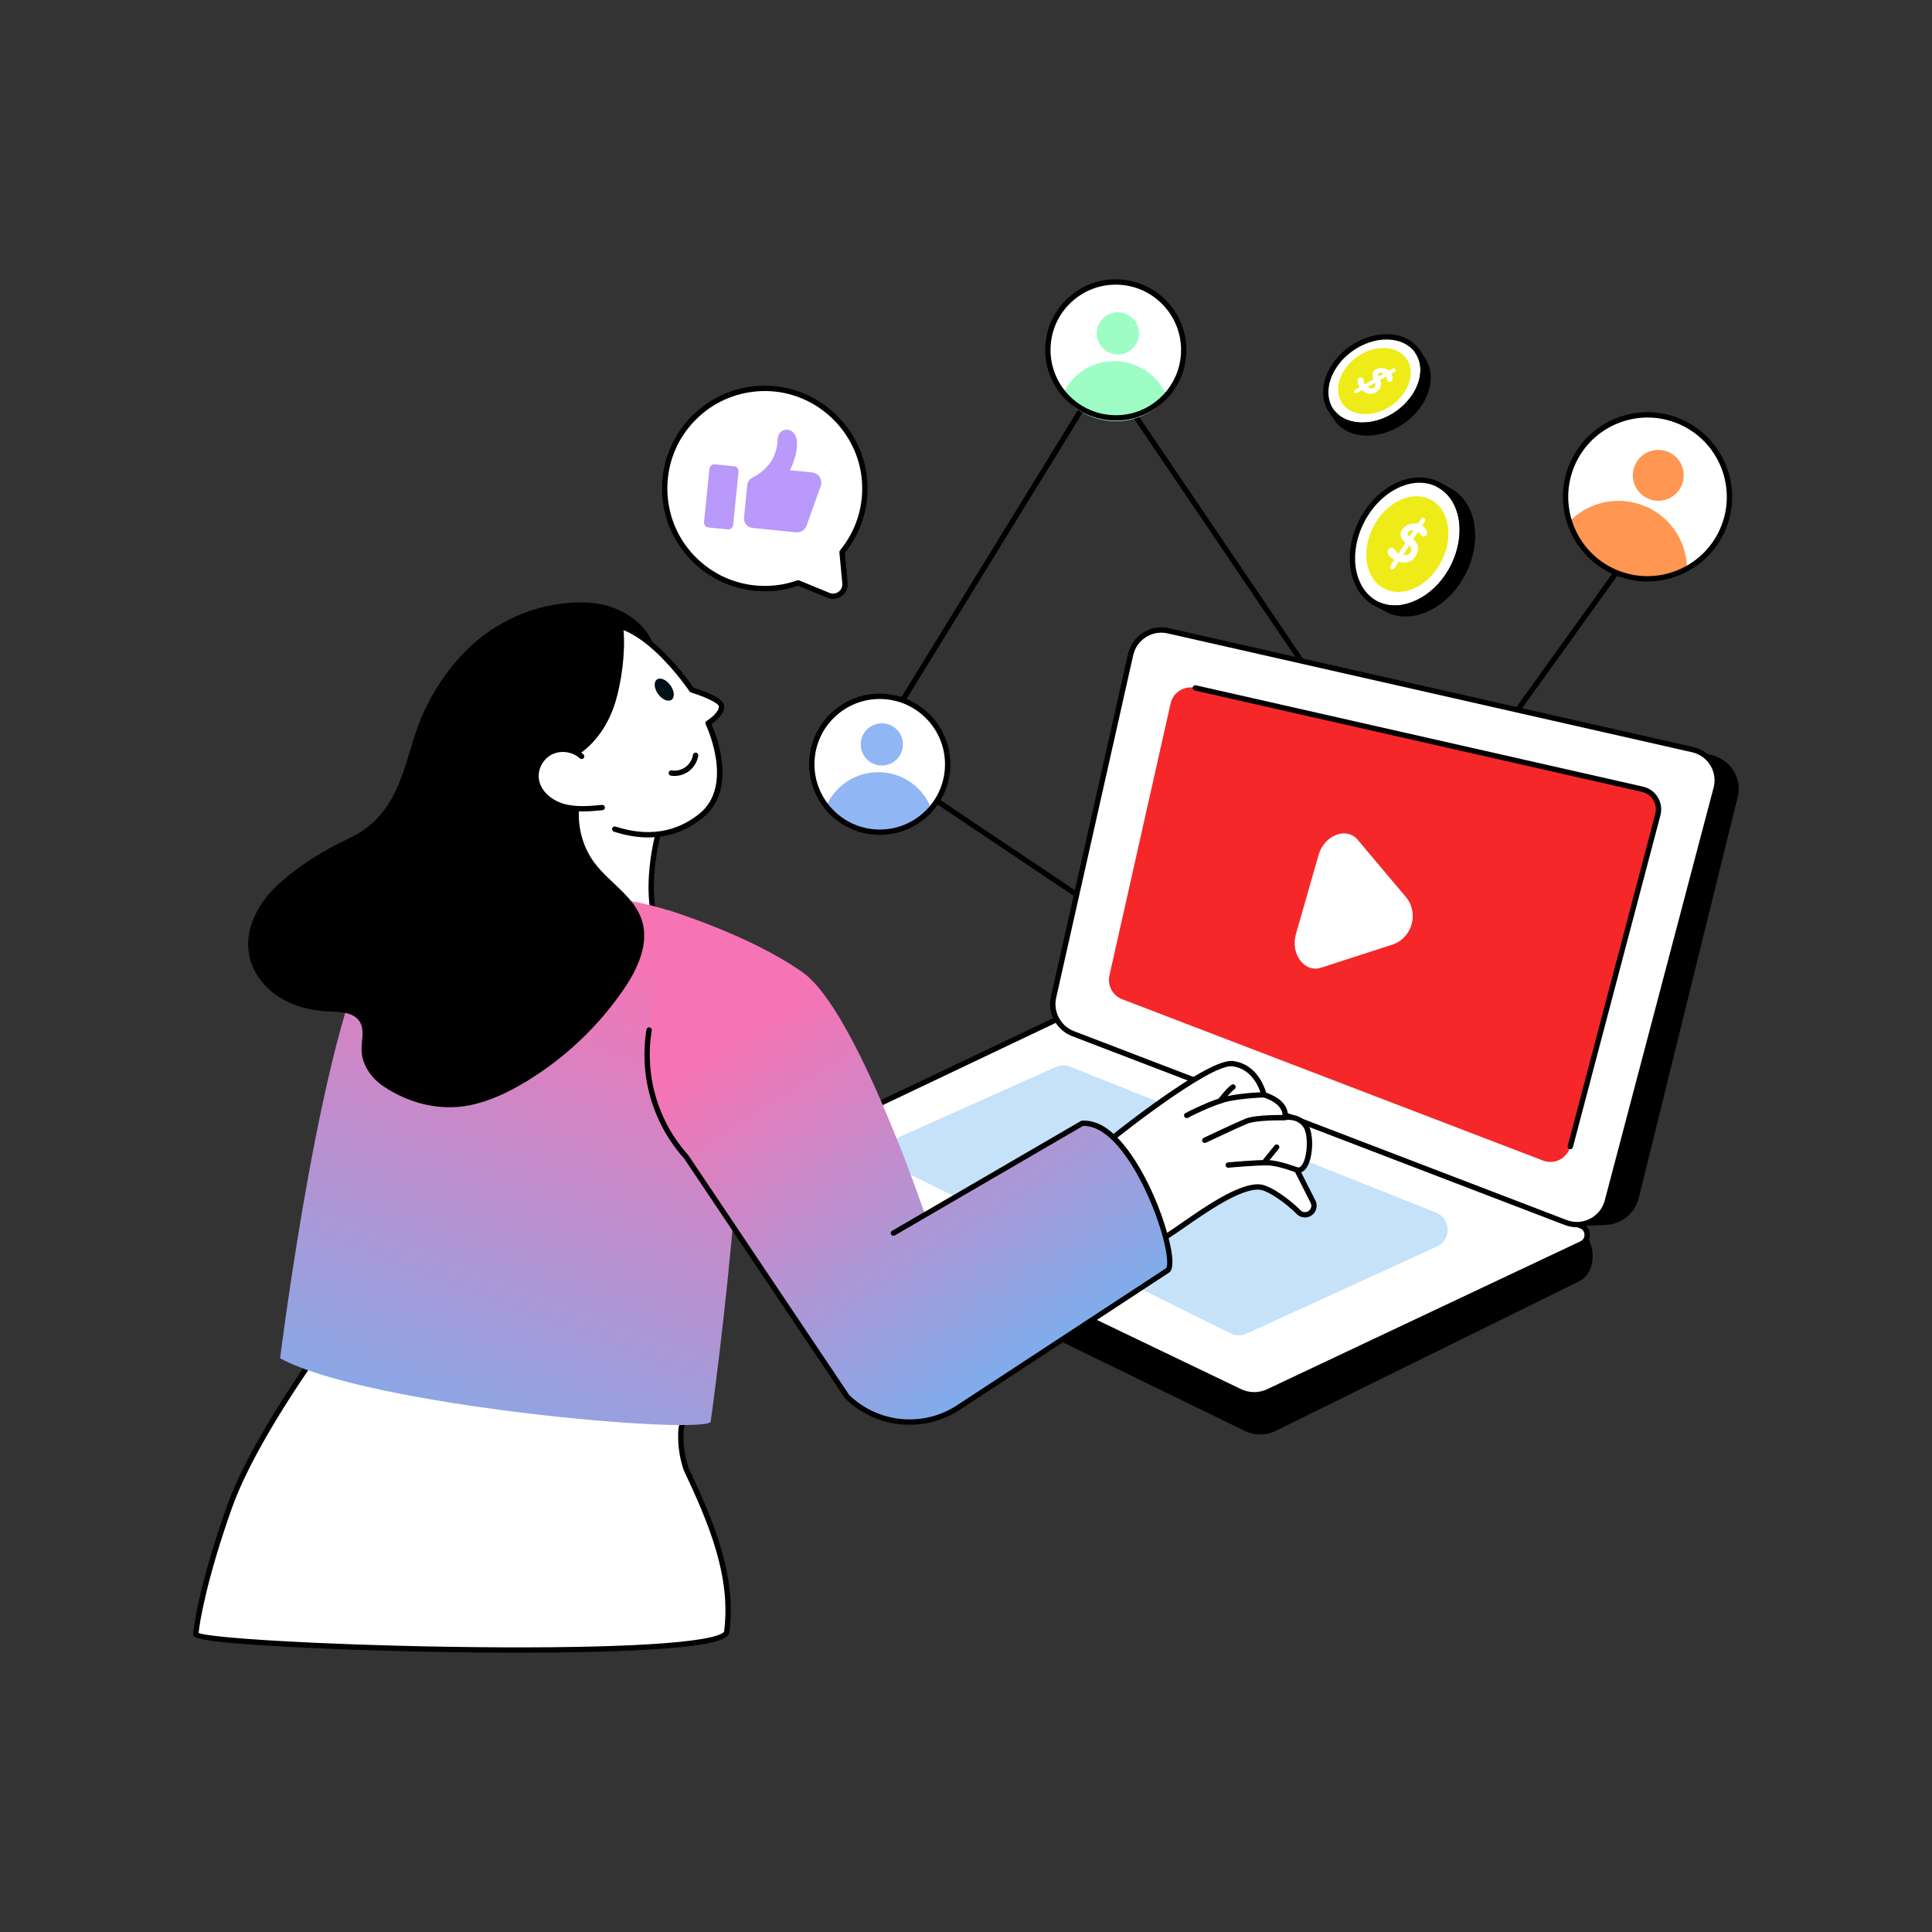 <?xml version="1.0" encoding="utf-8"?>
<svg xmlns="http://www.w3.org/2000/svg" enable-background="new 0 0 2500 2500" id="Layer_1" version="1.1" viewBox="0 0 2500 2500" x="0" y="0">
  <rect x="0" y="0" width="2500" height="2500" fill="#333333" stroke="none"/>
  <g>
    <g>
      <g>
        <g>
          <g>
            <g>
              <path d="M1410.69,1172.88c-0.66,0-1.33-0.19-1.92-0.59l-286.46-192.15c-1.54-1.03-1.99-3.1-1.02-4.67l305.61-497.05&#xD;&#xA;							c0.62-1,1.69-1.62,2.87-1.65c1.19,0.07,2.28,0.55,2.94,1.52l409.22,604.18l287.15-399.83c1.11-1.55,3.26-1.91,4.82-0.79&#xD;&#xA;							c1.55,1.11,1.9,3.27,0.79,4.82l-290.04,403.85c-0.66,0.92-1.74,1.38-2.85,1.44c-1.13-0.02-2.18-0.58-2.81-1.52l-409-603.86&#xD;&#xA;							l-301.07,489.67l283.7,190.3c1.58,1.06,2.01,3.21,0.94,4.79C1412.9,1172.35,1411.81,1172.88,1410.69,1172.88z"/>
            </g>
            <g>
              <g>
                <path d="M2249.54,1026.38c-0.19,1.21-0.43,2.47-0.72,3.69l-128.22,520.05c-4.95,19.9-22.46,34.14-43,34.95l-31.71,1.2&#xD;&#xA;								l153.71-612.95l15.13,3.64C2237.11,982.35,2252.93,1003.65,2249.54,1026.38z"/>
              </g>
              <g>
                <path d="M901.32,1768.63l-19.95,79.79c-1.4,17.68,0.79,35.46,6.42,52.27c34.05,72.29,61.61,140.06,52.68,210.48&#xD;&#xA;								c-0.5,41.32-687.14,20.06-687.01,3.31c0.05-5.95,7.6-63.49,43.3-163.99c35.71-100.51,141.83-239.03,141.83-239.03&#xD;&#xA;								L901.32,1768.63z" fill="#fff"/>
                <path d="M669.88,2138.56c-19.44,0-37.86-0.11-54.44-0.28c-85.84-0.85-176.17-3.62-247.84-7.58&#xD;&#xA;								c-117.67-6.51-117.63-11.9-117.6-16.24c0.06-7.18,7.85-64.76,43.5-165.12c35.48-99.86,141.28-238.59,142.35-239.98&#xD;&#xA;								c0.74-0.97,1.95-1.48,3.16-1.33l462.72,57.17c0.98,0.12,1.86,0.66,2.42,1.47c0.56,0.81,0.74,1.83,0.5,2.79l-19.88,79.51&#xD;&#xA;								c-1.32,17.15,0.77,34.12,6.21,50.43c33.12,70.32,62.06,139.45,52.92,212.03c-0.32,8.4-13.32,17.67-103.86,23.09&#xD;&#xA;								C787.79,2137.66,724.79,2138.56,669.88,2138.56z M256.99,2113.04c15.07,6.35,152.59,15.16,322.25,17.87&#xD;&#xA;								c195.17,3.1,327.57-3.19,354.19-16.85c2.92-1.49,3.58-2.64,3.58-2.92c0-0.13,0.01-0.26,0.03-0.39&#xD;&#xA;								c8.98-70.87-19.65-139.1-52.38-208.58c-0.06-0.12-0.11-0.25-0.15-0.37c-5.81-17.35-8.02-35.4-6.58-53.64&#xD;&#xA;								c0.02-0.19,0.05-0.38,0.09-0.56l19-76.01l-456.88-56.44c-11.78,15.6-107.04,143.39-140.13,236.52&#xD;&#xA;								C266.97,2044.65,257.9,2101.67,256.99,2113.04z"/>
              </g>
              <g>
                <path d="M1002.25,1512.47c-8.13,20.16,0.73,43.17,20.27,52.69l588.16,286.43c12.5,6.05,27.09,6.09,39.63,0.14l392.36-193.35&#xD;&#xA;								c16.09-7.65,20.08-25.75,17.46-42.43l-6.8-21.42l-1045-99.2L1002.25,1512.47z"/>
              </g>
              <g>
                <path d="M2046.56,1609.38l-405.27,191.31c-11.73,5.57-25.37,5.53-37.06-0.13l-586.63-281.62&#xD;&#xA;								c-14.1-6.77-14.07-26.81,0.03-33.49l349.33-166.07c3.94-1.87,8.48-2.01,12.53-0.39l666.4,267.29&#xD;&#xA;								C2056.12,1590.35,2056.54,1604.69,2046.56,1609.38z" fill="#fff"/>
                <path d="M1622.89,1808.32c-6.88,0-13.76-1.55-20.16-4.65l-586.62-281.62c-7.75-3.72-12.54-11.36-12.52-19.94&#xD;&#xA;								c0.03-8.55,4.84-16.13,12.56-19.79l349.32-166.07c4.8-2.28,10.37-2.45,15.3-0.47l666.4,267.29&#xD;&#xA;								c6.02,2.4,9.89,7.92,10.08,14.42c0.19,6.5-3.34,12.25-9.22,15.01l-405.27,191.31&#xD;&#xA;								C1636.44,1806.81,1629.66,1808.32,1622.89,1808.32z M1373.67,1321.31c-1.79,0-3.58,0.39-5.23,1.18l-349.33,166.07&#xD;&#xA;								c-5.38,2.55-8.6,7.62-8.62,13.57c-0.02,5.98,3.2,11.1,8.6,13.69l586.63,281.62c10.82,5.24,23.23,5.27,34.08,0.12&#xD;&#xA;								l405.28-191.31c0,0,0.01,0,0.01,0c4.01-1.88,5.35-5.65,5.26-8.56c-0.09-2.9-1.64-6.58-5.74-8.21l-666.41-267.29&#xD;&#xA;								C1376.75,1321.6,1375.21,1321.31,1373.67,1321.31z"/>
              </g>
              <g>
                <path d="M2220.34,1021.65l-140.82,534.03c-6.91,22.68-31.59,34.74-53.71,26.17l-637.49-244.37&#xD;&#xA;								c-18.79-7.3-29.46-27.27-25.03-46.96l99.73-443.46c5-22.17,27.11-35.96,49.19-30.71l678.58,153.81&#xD;&#xA;								C2213.66,975.61,2227.16,999.17,2220.34,1021.65z" fill="#fff"/>
                <path d="M2040.57,1588.09c-5.39,0-10.79-1-16.01-3.02l-637.48-244.37c-20.25-7.87-31.93-29.77-27.17-50.94l99.73-443.46&#xD;&#xA;								c2.63-11.63,9.63-21.51,19.74-27.81c10.1-6.3,22.04-8.25,33.62-5.5l678.54,153.79c12.03,2.87,22.01,10.33,28.14,21.01&#xD;&#xA;								c6.12,10.67,7.53,23.02,3.97,34.8l-140.8,533.96c-3.61,11.87-11.99,21.69-23.02,27.05&#xD;&#xA;								C2053.7,1586.59,2047.15,1588.09,2040.57,1588.09z M1502.7,818.68c-6.9,0-13.66,1.93-19.66,5.66&#xD;&#xA;								c-8.53,5.32-14.44,13.66-16.66,23.47l-99.73,443.46c-4.02,17.86,5.84,36.34,22.91,42.98l637.47,244.37&#xD;&#xA;								c9.79,3.79,20.36,3.36,29.77-1.23c9.44-4.59,16.33-12.66,19.4-22.72l140.78-533.9c0.01-0.04,0.02-0.08,0.03-0.12&#xD;&#xA;								c3.02-9.96,1.84-20.41-3.34-29.42c-5.17-9.01-13.59-15.31-23.71-17.72l-678.54-153.79&#xD;&#xA;								C1508.54,819.02,1505.61,818.68,1502.7,818.68z"/>
              </g>
              <g>
                <path d="M1435.6,1262.23l79.15-351.93c3.24-14.4,17.54-23.43,31.93-20.17l578.65,131.16&#xD;&#xA;								c14.73,3.34,23.76,18.23,19.9,32.83l-113.26,429.52c-4.05,15.35-20.53,23.8-35.36,18.11l-544.54-208.74&#xD;&#xA;								C1439.71,1288.26,1432.69,1275.16,1435.6,1262.23z" fill="#f52729"/>
              </g>
              <g>
                <path d="M2031.98,1487.09c-0.29,0-0.59-0.04-0.88-0.11c-1.84-0.49-2.95-2.37-2.46-4.22l113.26-429.52&#xD;&#xA;								c1.62-6.15,0.7-12.53-2.6-17.97c-3.3-5.44-8.53-9.21-14.73-10.61L1545.92,893.5c-1.86-0.42-3.02-2.27-2.6-4.13&#xD;&#xA;								c0.42-1.86,2.27-3.02,4.13-2.61l578.65,131.16c8.05,1.82,14.83,6.71,19.11,13.77c4.28,7.05,5.47,15.33,3.37,23.31&#xD;&#xA;								l-113.26,429.52C2034.91,1486.06,2033.51,1487.09,2031.98,1487.09z"/>
              </g>
              <g>
                <path d="M1366.21,1380.69l-200.5,89.65c-18.34,8.2-18.86,34.06-0.86,42.99l427.57,212.14&#xD;&#xA;								c6.42,3.19,13.94,3.3,20.45,0.32l246.65-112.89c19.01-8.7,18.33-35.94-1.09-43.69l-473.72-188.91&#xD;&#xA;								C1378.75,1377.93,1372.07,1378.07,1366.21,1380.69z" fill="#c5e2f9"/>
              </g>
              <g>
                <path d="M859.55,1052.76c-15.86,43.65-22.78,104.18-10.92,140.09c0,0-151.45-15.69-151.98-19.8&#xD;&#xA;								c-0.53-4.11,34.79-168.88,34.79-168.88L859.55,1052.76z" fill="#fff"/>
                <path d="M848.64,1196.31c-0.12,0-0.24-0.01-0.36-0.02c-0.38-0.04-38.32-3.98-75.83-8.37c-78.53-9.19-78.75-10.83-79.21-14.43&#xD;&#xA;								c-0.53-4.08,21.6-108.29,34.84-170.05c0.21-0.98,0.84-1.83,1.73-2.31c0.89-0.49,1.94-0.56,2.87-0.2l128.11,48.59&#xD;&#xA;								c1.77,0.67,2.67,2.63,2.02,4.41c-14.68,40.4-23.14,100.72-10.88,137.83c0.37,1.11,0.15,2.33-0.59,3.25&#xD;&#xA;								C850.67,1195.84,849.67,1196.31,848.64,1196.31z M700.37,1170.94c13.65,3.58,91.54,12.51,143.47,17.94&#xD;&#xA;								c-10.21-37.77-2.42-94.43,11.33-134.09l-121.19-45.97C721.04,1069.26,702.8,1155.83,700.37,1170.94z"/>
              </g>
              <linearGradient gradientUnits="userSpaceOnUse" id="SVGID_1_" x1="811.298" x2="547.758" y1="1235.03" y2="1928.892">
                <stop offset="0" stop-color="#f674b4"/>
                <stop offset="1" stop-color="#7baeed"/>
              </linearGradient>
              <path d="M919.53,1840.26c-20.62,16.11-443.54-21.11-557.06-82.62c0,0,57.16-460.32,128.8-551.16&#xD;&#xA;							c65.48-83.02,371.41-60.01,443.44,6.21C999.5,1272.25,919.53,1840.26,919.53,1840.26z" fill="url(#SVGID_1_)"/>
              <g>
                <g>
                  <path d="M1338.83,1537.37c2.03-3.04,83.04-47.93,83.72-50.3c0.68-2.36,140.09-114.77,172.49-110.72&#xD;&#xA;									c32.41,4.05,40.51,40.3,40.51,40.3s29.85,7.79,27.4,29.29c0,0,17.67-3.07,26.79,11.11c9.11,14.18,4.8,60.23-11.42,56.97&#xD;&#xA;									l20.52,40.52c2.67,4.79,1.65,10.8-2.46,14.44l0,0c-4.69,4.15-11.8,3.88-16.15-0.62c-12.21-12.63-37.55-31.54-50.56-32.39&#xD;&#xA;									c-37.35-2.44-114.63,64.86-129.48,68.57c-14.85,3.71-109.71,47.26-109.71,47.26L1338.83,1537.37z" fill="#fff"/>
                  <path d="M1390.48,1655.26c-0.41,0-0.82-0.07-1.21-0.22c-0.86-0.32-1.56-0.97-1.94-1.81l-51.65-114.43&#xD;&#xA;									c-0.49-1.08-0.39-2.34,0.27-3.33c1.15-1.73,5.5-4.51,42.68-26c17.43-10.07,39.11-22.6,41.32-24.62&#xD;&#xA;									c-0.02,0.02-0.5,0.46-0.73,1.29c1.05-3.69,47.9-39.77,75.66-59.63c52.23-37.36,86.07-55.41,100.58-53.57&#xD;&#xA;									c30.27,3.78,40.63,32.93,42.93,40.98c6.62,2.14,27.27,10.24,28.13,28.31c6.4-0.16,18.65,1.37,26.12,12.98&#xD;&#xA;									c7.87,12.24,6.75,43.11-2.03,55.97c-1.98,2.89-4.34,4.86-6.93,5.81l18.24,36.02c3.37,6.04,2.03,13.91-3.25,18.59&#xD;&#xA;									c-6.08,5.39-15.27,5.03-20.92-0.81c-11.86-12.27-36.58-30.58-48.3-31.35c-24.05-1.63-67.63,28.71-96.5,48.74&#xD;&#xA;									c-16.91,11.73-26.73,18.44-31.92,19.73c-14.38,3.59-108.16,46.62-109.11,47.05&#xD;&#xA;									C1391.47,1655.16,1390.97,1655.26,1390.48,1655.26z M1343.11,1538.45l49.09,108.77c16.88-7.72,93.54-42.62,107.15-46.02&#xD;&#xA;									c4.22-1.06,16.58-9.63,29.66-18.71c31.43-21.81,74.49-51.67,100.89-49.96c14.08,0.92,40.17,20.36,52.81,33.44&#xD;&#xA;									c3.07,3.17,8.07,3.37,11.38,0.44c2.87-2.54,3.6-6.82,1.73-10.17l-20.58-40.65c-0.6-1.18-0.47-2.6,0.33-3.65&#xD;&#xA;									c0.8-1.06,2.13-1.55,3.43-1.29c0.87,0.18,3.17,0.64,5.91-3.38c7.15-10.47,8.26-38.48,1.92-48.34&#xD;&#xA;									c-7.73-12.02-22.67-9.68-23.3-9.57c-1.08,0.19-2.16-0.16-2.95-0.9c-0.79-0.75-1.18-1.81-1.06-2.89&#xD;&#xA;									c2.08-18.25-24.58-25.49-24.85-25.56c-1.24-0.33-2.21-1.33-2.49-2.58c-0.31-1.39-8.01-33.94-37.57-37.64&#xD;&#xA;									c-29.67-3.66-161.18,101.17-169.11,109.14c-1.17,1.87-6.53,5.21-43.41,26.52&#xD;&#xA;									C1367.12,1524.09,1348.96,1534.59,1343.11,1538.45z"/>
                </g>
                <g>
                  <path d="M1678.32,1514.03c0,0-22.83-8.94-37.12-9.4c-15.5-0.5-51.88,2.97-51.88,2.97" fill="#fff"/>
                  <path d="M1678.32,1517.48c-0.42,0-0.84-0.08-1.26-0.24c-0.22-0.08-22.45-8.73-35.97-9.17c-15.11-0.45-51.08,2.93-51.44,2.96&#xD;&#xA;									c-1.93,0.23-3.59-1.21-3.77-3.11s1.21-3.58,3.11-3.76c1.5-0.15,36.76-3.53,52.32-2.99c14.72,0.48,37.32,9.27,38.27,9.64&#xD;&#xA;									c1.78,0.69,2.65,2.7,1.96,4.47C1681,1516.65,1679.7,1517.48,1678.32,1517.48z"/>
                </g>
                <g>
                  <line fill="#fff" x1="1635.67" x2="1652.04" y1="1504.58" y2="1484.33"/>
                  <path d="M1635.66,1508.03c-0.76,0-1.53-0.25-2.17-0.77c-1.48-1.2-1.71-3.37-0.51-4.86l16.37-20.24&#xD;&#xA;									c1.2-1.48,3.38-1.72,4.86-0.51c1.48,1.2,1.71,3.37,0.51,4.86l-16.37,20.24C1637.67,1507.59,1636.67,1508.03,1635.66,1508.03&#xD;&#xA;									z"/>
                </g>
                <g>
                  <path d="M1661.91,1446.24c0,0-36.26-0.59-48.54,4.37c-12.28,4.96-54.39,24.9-54.39,24.9" fill="#fff"/>
                  <path d="M1558.98,1478.97c-1.29,0-2.53-0.73-3.12-1.98c-0.82-1.72-0.08-3.78,1.64-4.6c1.72-0.82,42.34-20.04,54.57-24.98&#xD;&#xA;									c12.79-5.17,48.39-4.63,49.89-4.62c1.91,0.03,3.43,1.6,3.4,3.51c-0.03,1.91-1.74,3.4-3.51,3.4&#xD;&#xA;									c-9.89-0.15-37.65,0.27-47.19,4.12c-12.05,4.87-53.78,24.62-54.2,24.82C1559.98,1478.86,1559.47,1478.97,1558.98,1478.97z"/>
                </g>
                <g>
                  <path d="M1635.55,1416.66c0,0-24.84,0.64-45.77,4.9c-20.93,4.25-54.22,21.8-54.22,21.8" fill="#fff"/>
                  <path d="M1535.57,1446.81c-1.24,0-2.44-0.67-3.06-1.84c-0.89-1.69-0.24-3.77,1.44-4.66c1.38-0.72,33.98-17.83,55.14-22.13&#xD;&#xA;									c20.98-4.27,45.34-4.94,46.37-4.97c1.88,0.02,3.49,1.46,3.54,3.36c0.05,1.91-1.45,3.49-3.36,3.54&#xD;&#xA;									c-0.24,0.01-24.79,0.69-45.17,4.83c-20.21,4.11-52.97,21.3-53.3,21.47C1536.66,1446.68,1536.11,1446.81,1535.57,1446.81z"/>
                </g>
                <g>
                  <path d="M1579.1,1424.46c0,0,9.51-12.89,16.42-17.89" fill="#fff"/>
                  <path d="M1579.09,1427.91c-0.71,0-1.43-0.22-2.05-0.67c-1.53-1.13-1.86-3.29-0.73-4.83c0.4-0.54,9.92-13.38,17.17-18.63&#xD;&#xA;									c1.55-1.12,3.7-0.77,4.82,0.78c1.12,1.54,0.77,3.7-0.78,4.82c-6.4,4.62-15.57,17.01-15.66,17.14&#xD;&#xA;									C1581.2,1427.42,1580.15,1427.91,1579.09,1427.91z"/>
                </g>
              </g>
              <linearGradient gradientUnits="userSpaceOnUse" id="SVGID_00000064329205428221675160000013428051535951005089_" x1="1038.307" x2="1349.503" y1="1283.823" y2="1770.694">
                <stop offset="0" stop-color="#f674b4"/>
                <stop offset="1" stop-color="#7baeed"/>
              </linearGradient>
              <path d="M864.89,1177.92&#xD;&#xA;							c0,0,105.35,31.64,174.31,80.74c68.96,49.11,158.28,314.48,158.28,314.48s197.23-117.39,202.9-119.62&#xD;&#xA;							c59.67-23.55,126.82,176.65,110.75,190.15l-270.16,177.1c-45.4,30.41-105.92,24.73-144.86-13.6l-208.01-310.06&#xD;&#xA;							c-40.02-44.71-57.72-105.1-48.17-164.34L864.89,1177.92z" fill="url(#SVGID_00000064329205428221675160000013428051535951005089_)"/>
              <g>
                <path d="M1177.04,1843.6c-30.38,0-60.58-11.54-83.35-33.95c-0.17-0.17-0.32-0.34-0.45-0.54l-207.88-309.86&#xD;&#xA;								c-40.78-45.68-58.59-106.54-48.84-167.01c0.3-1.88,2.08-3.16,3.96-2.86c1.88,0.3,3.16,2.08,2.86,3.96&#xD;&#xA;								c-9.43,58.48,7.82,117.34,47.33,161.49c0.11,0.12,0.21,0.25,0.3,0.38l207.82,309.77c37.61,36.78,96.55,42.24,140.27,12.95&#xD;&#xA;								l269.97-176.97c3.56-3.61,0.79-33.33-17.34-78.8c-20.44-51.25-54.39-105.23-89.09-105.23c-0.4,0-0.8,0.01-1.19,0.02&#xD;&#xA;								l-243.56,141.69c-1.65,0.95-3.76,0.4-4.72-1.25c-0.96-1.65-0.4-3.76,1.25-4.72l244.29-142.12c0.47-0.27,0.99-0.43,1.53-0.46&#xD;&#xA;								c49.16-2.86,87.38,83.06,97.91,109.5c11.95,29.98,25.88,77.82,15.26,86.74c-0.1,0.09-0.21,0.17-0.33,0.24l-270.16,177.1&#xD;&#xA;								C1222.89,1837.05,1199.91,1843.6,1177.04,1843.6z"/>
              </g>
              <g>
                <path d="M795.45,1072.87c35.31,11.42,75.26,11.89,111.46-17.02c48.85-39.03,9.3-120.12,9.3-120.12&#xD;&#xA;								s18.59-11.15,17.33-22.29c-1.08-9.52-38.38-20.64-38.38-20.64s-70.62-106.31-128.98-82.05&#xD;&#xA;								c-43.5,18.08-149.87,95.57-69.95,198.85" fill="#fff"/>
                <path d="M838.73,1083.65c-14.11,0-28.9-2.5-44.34-7.49c-1.81-0.59-2.81-2.53-2.22-4.35c0.59-1.81,2.53-2.82,4.35-2.22&#xD;&#xA;								c41.41,13.39,77.82,7.86,108.24-16.44c46.1-36.84,8.74-115.13,8.35-115.91c-0.78-1.61-0.21-3.55,1.33-4.47&#xD;&#xA;								c4.33-2.6,16.5-11.67,15.68-18.94c-0.44-3.86-17.23-12.14-35.94-17.72c-0.77-0.23-1.44-0.73-1.89-1.4&#xD;&#xA;								c-0.69-1.04-69.71-103.7-124.78-80.77c-30.65,12.74-80.87,49.16-93.63,97.29c-8.36,31.55,0.08,63.93,25.09,96.25&#xD;&#xA;								c1.17,1.51,0.89,3.68-0.62,4.85c-1.51,1.16-3.67,0.89-4.84-0.62c-26.4-34.11-35.25-68.51-26.3-102.25&#xD;&#xA;								c13.4-50.55,65.74-88.63,97.66-101.9c57.8-24.01,124.48,70.53,132.48,82.29c12.44,3.78,38.47,12.9,39.64,23.2&#xD;&#xA;								c1.2,10.56-10.77,20.09-16.38,23.95c6.68,15.04,34.28,84.94-11.54,121.55C888.14,1075.27,864.59,1083.65,838.73,1083.65z"/>
              </g>
              <g>
                <path d="M496.37,1405.83c-15.78-10.62-28.07-27.91-28.49-46.93c-0.28-12.52,4.22-26.25-2.42-36.87&#xD;&#xA;								c-7.75-12.38-25.23-12.58-39.83-13.18c-22.72-0.94-45.6-6.54-64.72-18.83s-34.17-31.73-38.51-54.05&#xD;&#xA;								c-6.68-34.39,12.72-69.27,38.81-92.65c26.97-24.17,57.47-43.03,89.88-58.18c73.78-34.5,70.33-108.3,98.88-167.21&#xD;&#xA;								c69.29-142.99,193-142.44,225.47-136.56c32.47,5.88,63.99,27.66,72.36,59.58c-10.34-11.29-26.17-21.06-40.95-25.96&#xD;&#xA;								c2.58,28.54-2.41,67.58-10.99,94.92c-8.58,27.34-25.37,52.74-49.59,68.05c-2.99,1.89-6.44,4.16-6.73,7.69&#xD;&#xA;								c-0.71,8.73,11.58,19.4,13.72,28.26c2.48,10.26-3.36,22.28-4.07,32.76c-1.68,24.8,5.34,50.3,20.36,70.21&#xD;&#xA;								c19.33,25.61,50.86,42.97,60.89,73.44c10.16,30.86-5.58,64.07-24.01,90.82c-32.81,47.6-75.78,88.16-125.2,118.17&#xD;&#xA;								c-22.82,13.86-47.29,25.59-73.46,30.9C569.19,1438.04,528.76,1427.63,496.37,1405.83z"/>
              </g>
              <g>
                <path d="M752.65,978.74c-10.54-9.46-26.91-11.93-39.64-5.73c-12.73,6.21-20.9,20.84-19.19,34.91&#xD;&#xA;								c2.09,17.16,17.41,30.34,33.98,35.31c16.56,4.97,34.29,3.37,51.5,1.74" fill="#fff"/>
                <path d="M753.69,1050.02c-9,0-18.12-0.85-26.89-3.48c-16.41-4.92-34.03-18.64-36.41-38.2c-1.87-15.39,7-31.56,21.1-38.43&#xD;&#xA;								c13.92-6.78,31.79-4.21,43.46,6.26c1.42,1.27,1.54,3.46,0.26,4.88c-1.27,1.42-3.46,1.54-4.88,0.26&#xD;&#xA;								c-9.63-8.64-24.36-10.79-35.82-5.19c-11.54,5.62-18.8,18.82-17.27,31.38c2,16.46,17.29,28.14,31.54,32.42&#xD;&#xA;								c16.15,4.85,34.23,3.12,50.18,1.61c1.93-0.21,3.58,1.21,3.76,3.11c0.18,1.9-1.21,3.58-3.11,3.76&#xD;&#xA;								C771.38,1049.19,762.59,1050.02,753.69,1050.02z"/>
              </g>
              <g>
                <path d="M1801.6,1222.36l-92.03,29.8c-21.83,7.07-39.87-18.21-32.74-43.13l29.5-103.02&#xD;&#xA;								c7.13-24.92,35.82-36.81,50.6-19.26l62.31,73.99C1836.62,1181.37,1827.27,1214.05,1801.6,1222.36z" fill="#fff"/>
              </g>
              <g>
                <ellipse cx="859.55" cy="892.36" fill="#001018" rx="9.76" ry="16.2" transform="rotate(-35.982 859.596 892.43)"/>
              </g>
              <g>
                <path d="M872.8,1004.07c-1.57,0-3.14-0.12-4.7-0.36c-1.88-0.29-3.17-2.06-2.88-3.94c0.29-1.89,2.07-3.16,3.94-2.88&#xD;&#xA;								c6.27,0.98,12.81-0.62,17.94-4.36c5.05-3.69,8.64-9.59,9.6-15.77c0.3-1.89,2.06-3.15,3.94-2.88&#xD;&#xA;								c1.88,0.29,3.17,2.06,2.88,3.94c-1.26,8.07-5.76,15.46-12.35,20.28C885.85,1001.98,879.35,1004.07,872.8,1004.07z"/>
              </g>
            </g>
            <g>
              <g>
                <path d="M2229.28,684.92c-9.71,22.52-26.28,39.96-46.22,50.91c-27.69,15.24-61.87,17.98-93.14,4.51&#xD;&#xA;								c-29.43-12.68-50.18-37.09-59.16-65.44c-7.42-23.45-6.78-49.57,3.72-73.93c23.19-53.79,85.6-78.61,139.39-55.43&#xD;&#xA;								C2227.67,568.72,2252.46,631.13,2229.28,684.92z" fill="#fff"/>
              </g>
              <g>
                <path d="M2183.05,735.83c-27.69,15.24-61.87,17.98-93.14,4.51c-29.43-12.68-50.18-37.09-59.16-65.44&#xD;&#xA;								c24.92-25.59,63.95-34.52,98.68-19.55C2162.67,669.66,2182.67,701.86,2183.05,735.83z" fill="#ff9652"/>
              </g>
              <g>
                <path d="M2131.73,752.45c-14.44,0-29.11-2.87-43.2-8.94c-55.46-23.9-81.13-88.47-57.22-143.92&#xD;&#xA;								c11.58-26.87,32.92-47.61,60.11-58.42c27.18-10.8,56.95-10.39,83.81,1.2c55.46,23.9,81.13,88.47,57.23,143.92&#xD;&#xA;								C2214.63,727.66,2174.16,752.45,2131.73,752.45z M2131.9,540.27c-12.82,0-25.66,2.43-37.93,7.31&#xD;&#xA;								c-25.47,10.13-45.47,29.57-56.32,54.74l0,0c-22.4,51.96,1.66,112.45,53.62,134.85c51.96,22.4,112.45-1.66,134.85-53.62&#xD;&#xA;								c22.4-51.96-1.66-112.45-53.62-134.85C2159.46,543.09,2145.69,540.27,2131.9,540.27z M2034.48,600.96h0.03H2034.48z"/>
              </g>
              <g>
                <circle cx="2145.83" cy="615.06" fill="#ff9652" r="32.93"/>
              </g>
            </g>
            <g>
              <g>
                <path d="M1226.17,993.25c-0.99,20.31-8.79,38.65-21.1,52.94c-17.07,19.87-42.81,31.93-71,30.55&#xD;&#xA;								c-26.53-1.3-49.73-14.22-64.93-33.62c-12.57-16.05-19.66-36.51-18.58-58.48c2.37-48.49,43.62-85.89,92.11-83.52&#xD;&#xA;								C1191.17,903.51,1228.54,944.75,1226.17,993.25z" fill="#fff"/>
              </g>
              <g>
                <path d="M1205.07,1046.19c-17.07,19.87-42.81,31.93-71,30.55c-26.53-1.3-49.73-14.22-64.93-33.62&#xD;&#xA;								c11.91-27.1,39.62-45.38,70.93-43.84C1170.03,1000.75,1194.91,1019.94,1205.07,1046.19z" fill="#91b6f4"/>
              </g>
              <g>
                <path d="M1138.48,1080.32c-1.52,0-3.04-0.04-4.57-0.11c-50.32-2.46-89.25-45.4-86.79-95.72l0,0&#xD;&#xA;								c1.19-24.38,11.81-46.83,29.89-63.22c18.08-16.39,41.47-24.76,65.84-23.57c50.32,2.46,89.25,45.4,86.79,95.72&#xD;&#xA;								c-1.19,24.38-11.81,46.83-29.89,63.22C1182.8,1072,1161.19,1080.32,1138.48,1080.32z M1054.01,984.82&#xD;&#xA;								c-2.28,46.51,33.72,86.21,80.23,88.49c22.55,1.12,44.15-6.63,60.86-21.79c16.71-15.15,26.52-35.91,27.63-58.44&#xD;&#xA;								c2.28-46.51-33.72-86.21-80.23-88.49c-22.52-1.1-44.15,6.64-60.86,21.79C1064.92,941.53,1055.11,962.28,1054.01,984.82&#xD;&#xA;								L1054.01,984.82z"/>
              </g>
              <g>
                <circle cx="1141.09" cy="963.26" fill="#91b6f4" r="27.3"/>
              </g>
            </g>
            <g>
              <g>
                <path d="M1531.64,457.11c-0.99,20.31-8.79,38.65-21.1,52.94c-17.07,19.87-42.81,31.93-71,30.55&#xD;&#xA;								c-26.53-1.3-49.73-14.22-64.93-33.62c-12.57-16.05-19.66-36.51-18.58-58.48c2.37-48.49,43.62-85.89,92.11-83.52&#xD;&#xA;								C1496.63,367.38,1534.01,408.62,1531.64,457.11z" fill="#fff"/>
              </g>
              <g>
                <path d="M1510.54,514.32c-17.07,19.87-42.81,31.93-71,30.55c-26.53-1.3-49.73-14.22-64.93-33.62&#xD;&#xA;								c11.91-27.1,39.62-45.38,70.93-43.84C1475.5,468.88,1500.37,488.06,1510.54,514.32z" fill="#9dfdc4"/>
              </g>
              <g>
                <path d="M1443.95,544.18c-1.52,0-3.04-0.04-4.57-0.11c-50.32-2.46-89.25-45.4-86.79-95.72l0,0&#xD;&#xA;								c1.19-24.38,11.81-46.83,29.89-63.22c18.08-16.39,41.47-24.77,65.84-23.57c50.32,2.46,89.25,45.4,86.79,95.72&#xD;&#xA;								c-1.19,24.38-11.81,46.83-29.89,63.22C1488.26,535.86,1466.66,544.18,1443.95,544.18z M1359.48,448.68&#xD;&#xA;								c-2.28,46.51,33.72,86.21,80.23,88.49c22.54,1.16,44.15-6.63,60.86-21.79c16.71-15.15,26.52-35.91,27.63-58.44&#xD;&#xA;								c2.28-46.51-33.72-86.21-80.23-88.49c-22.53-1.11-44.15,6.63-60.86,21.79C1370.39,405.39,1360.58,426.15,1359.48,448.68&#xD;&#xA;								L1359.48,448.68z"/>
              </g>
              <g>
                <circle cx="1446.56" cy="431.38" fill="#9dfdc4" r="27.3"/>
              </g>
            </g>
          </g>
        </g>
      </g>
      <g>
        <g>
          <g>
            <path d="M1762.5,673.49c-23.1,44.21-13.29,94.51,22.29,109.46c30.45,12.8,70.48-6.07,92.28-43.5&#xD;&#xA;						c25.42-43.64,17.83-94.82-15.75-112.36C1828.97,610.19,1784.72,630.95,1762.5,673.49z" fill="#fff"/>
            <path d="M1805.3,790.45c-7.53,0-14.9-1.39-21.85-4.31c-14.99-6.3-26.1-18.49-32.14-35.26c-8.47-23.5-5.43-53.03,8.13-78.98l0,0&#xD;&#xA;						c23.06-44.15,69.48-65.61,103.48-47.86c14.07,7.35,24.53,20.81,29.47,37.91c7.02,24.32,2.41,53.95-12.33,79.25&#xD;&#xA;						C1862.15,771.93,1832.72,790.45,1805.3,790.45z M1765.56,675.09c-12.68,24.27-15.58,51.73-7.76,73.44&#xD;&#xA;						c5.37,14.9,15.16,25.71,28.32,31.24c28.58,12.01,67.23-6.46,87.96-42.05c13.81-23.71,18.17-51.32,11.66-73.86&#xD;&#xA;						c-4.47-15.49-13.47-27.15-26.03-33.7C1829.1,614.15,1786.86,634.32,1765.56,675.09L1765.56,675.09z"/>
          </g>
          <g>
            <path d="M1874.62,634.39c33.58,17.54,41.17,68.72,15.75,112.36c-21.8,37.42-61.84,56.29-92.28,43.5l-13.3-7.3&#xD;&#xA;						c30.45,12.8,70.48-6.07,92.28-43.5c25.42-43.64,17.83-94.82-15.75-112.36L1874.62,634.39z"/>
            <path d="M1818.6,797.75c-7.53,0-14.9-1.39-21.85-4.31c-0.11-0.05-0.22-0.1-0.32-0.16l-13.3-7.3c-1.61-0.89-2.25-2.88-1.45-4.53&#xD;&#xA;						c0.8-1.66,2.76-2.39,4.45-1.68c28.59,12.01,67.23-6.46,87.96-42.05c13.81-23.71,18.17-51.32,11.66-73.86&#xD;&#xA;						c-4.26-14.74-12.61-26.01-24.24-32.72l-1.86-1.02c-1.66-0.91-2.27-2.99-1.38-4.66c0.89-1.67,2.97-2.31,4.64-1.43&#xD;&#xA;						c0.64,0.34,1.27,0.68,1.9,1.04l11.43,6.28c14.05,7.35,24.5,20.81,29.43,37.89c7.02,24.32,2.41,53.95-12.33,79.25&#xD;&#xA;						C1875.45,779.23,1846.02,797.74,1818.6,797.75z M1810.79,790.2c26.78,3.88,58.51-14.13,76.6-45.19&#xD;&#xA;						c13.81-23.71,18.17-51.32,11.66-73.86c-2.59-8.98-6.71-16.67-12.15-22.83c2.24,4.21,4.09,8.76,5.49,13.61&#xD;&#xA;						c7.02,24.32,2.41,53.95-12.33,79.25C1863.34,769.89,1836.58,787.93,1810.79,790.2z"/>
          </g>
          <g>
            <path d="M1780.59,675.47c-21.79,35.01-14.49,77.45,15.14,88.26c21.9,7.99,49.84-5.18,65.91-31.07&#xD;&#xA;						c21.7-34.96,14.46-77.27-15.1-88.14C1824.66,636.46,1796.7,649.59,1780.59,675.47z" fill="#eeeb18"/>
          </g>
          <g>
            <path d="M1831.46,720.18c-2.56,3.95-5.94,6.4-10.15,7.35c-3.45,0.79-7.22,0.54-11.33-0.76l-5.08,7.84&#xD;&#xA;						c-1.45,2.24-3.08,2.77-4.88,1.6c-0.78-0.51-1.14-1.3-1.06-2.38c0.07-0.87,0.37-1.71,0.88-2.5l4.49-6.93&#xD;&#xA;						c-0.64-0.35-1.25-0.72-1.83-1.09c-3.15-2.04-5.24-4.2-6.26-6.47c-0.93-2.03-0.89-3.82,0.13-5.4c1.94-2.99,4.14-3.68,6.62-2.07&#xD;&#xA;						c0.64,0.41,1.53,1.43,2.67,3.04c1.14,1.61,1.93,2.57,2.39,2.86c0.42,0.28,0.98,0.56,1.65,0.85l8.96-13.82&#xD;&#xA;						c-2.59-2.01-4.43-4.3-5.5-6.86c-1.42-3.35-1.14-6.54,0.82-9.57c2.24-3.45,5.42-5.89,9.56-7.33c3.69-1.29,7.39-1.6,11.12-0.93&#xD;&#xA;						l3.35-5.17c1.58-2.44,3.24-3.11,4.96-1.99c1.65,1.07,1.68,2.82,0.09,5.27l-2.68,4.13c1.67,1.3,3.23,3.05,4.67,5.26&#xD;&#xA;						c1.85,2.8,2.31,4.94,1.36,6.4c-0.77,1.19-1.75,2-2.94,2.41c-1.18,0.42-2.22,0.34-3.12-0.24c-0.75-0.49-1.67-1.37-2.76-2.64&#xD;&#xA;						c-1.17-1.32-2.08-2.22-2.72-2.7l-6.24,9.62c0.22,0.14,0.38,0.26,0.5,0.36c3.23,2.6,5.13,5.67,5.69,9.21&#xD;&#xA;						C1835.47,711.51,1834.34,715.72,1831.46,720.18z M1815.77,717.84c4.46,0.64,7.46-0.23,8.99-2.59c2.3-3.55,1.9-6.68-1.23-9.39&#xD;&#xA;						L1815.77,717.84z M1828.97,686.42c-3.41-0.37-5.74,0.4-6.98,2.33c-1.07,1.65-0.46,3.53,1.82,5.63L1828.97,686.42z" fill="#fff"/>
          </g>
        </g>
      </g>
      <g>
        <g>
          <g>
            <path d="M1749.21,450.71c-32.01,22.08-43.54,60.32-24.46,83.57c16.34,19.9,50.8,21.46,79.45,3.59&#xD;&#xA;						c33.41-20.84,46.79-58.88,30.02-83.19C1818.06,431.26,1780.01,429.46,1749.21,450.71z" fill="#fff"/>
            <path d="M1762.75,553.83c-16.4,0-31.22-5.85-40.66-17.36c-8.18-9.96-11.46-22.62-9.5-36.59c2.74-19.49,15.7-38.93,34.66-52.01&#xD;&#xA;						c15.51-10.7,33.31-16.16,50.12-15.37c17.16,0.8,31.25,7.99,39.69,20.22c7.14,10.35,9.5,23.65,6.64,37.44&#xD;&#xA;						c-4.05,19.52-18.13,38.45-37.67,50.64C1792.03,549.53,1776.81,553.83,1762.75,553.83z M1794.15,439.33&#xD;&#xA;						c-14.45,0-29.6,4.99-42.99,14.23l0,0c-17.4,12-29.27,29.68-31.74,47.29c-1.69,12.01,1.07,22.82,8,31.25&#xD;&#xA;						c15.1,18.39,48.02,19.64,74.95,2.85c17.97-11.21,30.89-28.47,34.57-46.18c2.51-12.1,0.59-23.2-5.56-32.12&#xD;&#xA;						c-7.19-10.42-19.38-16.54-34.33-17.24C1796.08,439.35,1795.12,439.33,1794.15,439.33z M1749.21,450.71h0.03H1749.21z"/>
          </g>
          <g>
            <path d="M1840.73,464.55c16.77,24.31,3.39,62.35-30.02,83.19c-28.64,17.87-63.11,16.31-79.45-3.59l-6.51-9.87&#xD;&#xA;						c16.34,19.9,50.8,21.46,79.45,3.59c33.41-20.84,46.79-58.88,30.02-83.19L1840.73,464.55z"/>
            <path d="M1769.26,563.7c-16.4,0-31.22-5.85-40.66-17.36c-0.08-0.09-0.15-0.19-0.21-0.29l-6.51-9.87&#xD;&#xA;						c-1.01-1.53-0.65-3.59,0.83-4.68c1.48-1.1,3.55-0.84,4.72,0.59c15.1,18.39,48.02,19.64,74.95,2.85&#xD;&#xA;						c17.97-11.21,30.89-28.47,34.57-46.18c2.39-11.52,0.76-22.13-4.71-30.82l-0.9-1.36c-1.04-1.58-0.62-3.71,0.95-4.76&#xD;&#xA;						c1.57-1.06,3.7-0.66,4.77,0.9c0.32,0.47,0.63,0.94,0.94,1.42l5.6,8.48c7.13,10.35,9.48,23.63,6.62,37.41&#xD;&#xA;						c-4.05,19.52-18.13,38.45-37.67,50.64C1798.55,559.4,1783.32,563.7,1769.26,563.7z M1746.58,551.77&#xD;&#xA;						c16.98,8.23,41.44,6.05,62.31-6.96c17.97-11.21,30.89-28.48,34.57-46.18c0.92-4.43,1.24-8.73,0.98-12.84&#xD;&#xA;						c-0.19,1.45-0.43,2.91-0.74,4.37c-4.05,19.52-18.13,38.45-37.67,50.64C1786.43,553.02,1764.42,556.58,1746.58,551.77z"/>
          </g>
          <g>
            <path d="M1760.96,458.65c-27.76,16.21-38.17,48.12-21.67,66.36c12.19,13.48,36.25,14.56,56.74,2.56&#xD;&#xA;						c27.68-16.21,38.08-48.01,21.66-66.26C1805.54,447.79,1781.48,446.67,1760.96,458.65z" fill="#eeeb18"/>
          </g>
          <g>
            <path d="M1779.69,507.98c-3.2,1.79-6.43,2.26-9.67,1.38c-2.67-0.71-5.18-2.26-7.54-4.64l-6.35,3.55&#xD;&#xA;						c-1.81,1.01-3.13,0.79-3.95-0.67c-0.36-0.64-0.31-1.31,0.13-2.03c0.37-0.57,0.88-1.04,1.52-1.4l5.62-3.14&#xD;&#xA;						c-0.31-0.48-0.6-0.95-0.86-1.42c-1.43-2.56-2.09-4.8-1.97-6.74c0.09-1.74,0.78-2.96,2.05-3.68c2.42-1.35,4.2-1.03,5.32,0.98&#xD;&#xA;						c0.29,0.52,0.54,1.54,0.73,3.07c0.2,1.52,0.4,2.47,0.6,2.84c0.19,0.34,0.47,0.74,0.83,1.19l11.21-6.27&#xD;&#xA;						c-1.06-2.33-1.49-4.57-1.3-6.73c0.24-2.82,1.59-4.92,4.05-6.3c2.8-1.56,5.88-2.09,9.26-1.57c3.01,0.45,5.68,1.58,8.01,3.4&#xD;&#xA;						l4.19-2.35c1.98-1.11,3.36-0.96,4.14,0.43c0.75,1.34,0.13,2.56-1.85,3.67l-3.35,1.88c0.68,1.5,1.12,3.28,1.31,5.32&#xD;&#xA;						c0.26,2.61-0.21,4.25-1.39,4.91c-0.96,0.54-1.93,0.75-2.9,0.6c-0.97-0.14-1.66-0.57-2.06-1.3c-0.34-0.61-0.66-1.55-0.94-2.83&#xD;&#xA;						c-0.33-1.34-0.62-2.29-0.9-2.85l-7.8,4.36c0.1,0.18,0.17,0.32,0.21,0.44c1.28,2.97,1.47,5.77,0.57,8.41&#xD;&#xA;						C1785.61,503.47,1783.3,505.97,1779.69,507.98z M1769.73,500.67c2.85,2.07,5.23,2.56,7.14,1.49c2.88-1.61,3.74-3.91,2.57-6.92&#xD;&#xA;						L1769.73,500.67z M1790.26,483.8c-2.22-1.49-4.1-1.81-5.66-0.93c-1.34,0.75-1.6,2.26-0.79,4.55L1790.26,483.8z" fill="#fff"/>
          </g>
        </g>
      </g>
    </g>
    <g>
      <path d="M1093.4,754.62c1.12,11.58-10.53,20.18-21.31,15.77l-39.29-16.15c-12.47,4.43-25.87,6.97-39.85,7.32&#xD;&#xA;			c-71.48,1.85-130.95-54.65-132.8-126.17c-1.87-73.25,57.38-133.8,131.31-132.84c66.72,0.88,122.49,53.48,127.36,120.02&#xD;&#xA;			c2.5,34.8-8.85,67.12-29.22,91.84L1093.4,754.62z" fill="#fff"/>
      <path d="M1078.01,775.02c-2.43,0-4.88-0.48-7.22-1.43l-38.08-15.65c-12.66,4.36-26,6.74-39.67,7.08&#xD;&#xA;			c-35.5,0.91-69.23-12.05-94.98-36.52c-25.75-24.47-40.44-57.5-41.36-93.02c-0.93-36.5,12.68-70.9,38.33-96.87&#xD;&#xA;			c25.63-25.95,59.85-39.95,96.48-39.51c68.33,0.9,125.77,55.03,130.76,123.22c2.43,33.85-7.89,66.88-29.1,93.18l3.67,38.81&#xD;&#xA;			c0.64,6.63-2.18,12.97-7.54,16.95C1085.95,773.74,1082.01,775.02,1078.01,775.02z M1032.81,750.79c0.45,0,0.89,0.09,1.31,0.26&#xD;&#xA;			l39.29,16.15c3.94,1.62,8.34,1.06,11.77-1.49c3.4-2.53,5.19-6.55,4.79-10.75c0,0,0,0,0-0.01l-3.8-40.22&#xD;&#xA;			c-0.09-0.91,0.19-1.81,0.77-2.52c20.68-25.1,30.78-56.85,28.44-89.4c-4.73-64.64-59.18-115.96-123.97-116.81&#xD;&#xA;			c-34.75-0.31-67.17,12.85-91.47,37.46c-24.32,24.62-37.22,57.24-36.34,91.84c0.87,33.67,14.79,64.99,39.21,88.19&#xD;&#xA;			c24.42,23.19,56.41,35.46,90.05,34.62c13.39-0.33,26.44-2.73,38.79-7.12C1032.02,750.86,1032.41,750.79,1032.81,750.79z"/>
    </g>
    <g>
      <path d="M941.79,685.03l-25.13-2.54c-3.47-0.35-5.99-3.44-5.64-6.91l6.97-69.1c0.35-3.47,3.44-5.99,6.91-5.64&#xD;&#xA;			l25.13,2.54c3.47,0.35,5.99,3.44,5.64,6.91l-6.97,69.1C948.35,682.86,945.26,685.38,941.79,685.03z" fill="#b999f9"/>
    </g>
    <g>
      <path d="M966.95,627.8c0.43-4.25,3-7.95,6.81-9.87c7.19-3.63,19.04-11.18,25.83-23.97&#xD;&#xA;			c5.18-9.74,6.66-19.36,6.85-26.48c0.24-8.56,9.31-14.17,16.84-10.09c3.48,1.89,6.39,5.22,7.47,10.92&#xD;&#xA;			c3.42,18.01-8.63,40.14-8.63,40.14l28.78,2.9c8.54,0.86,14,9.5,11.12,17.58l-18.25,51.22c-2.04,5.73-7.73,9.32-13.78,8.71&#xD;&#xA;			l-56.14-5.68c-6.83-0.69-11.81-6.79-11.12-13.63L966.95,627.8z" fill="#b999f9"/>
    </g>
  </g>
</svg>